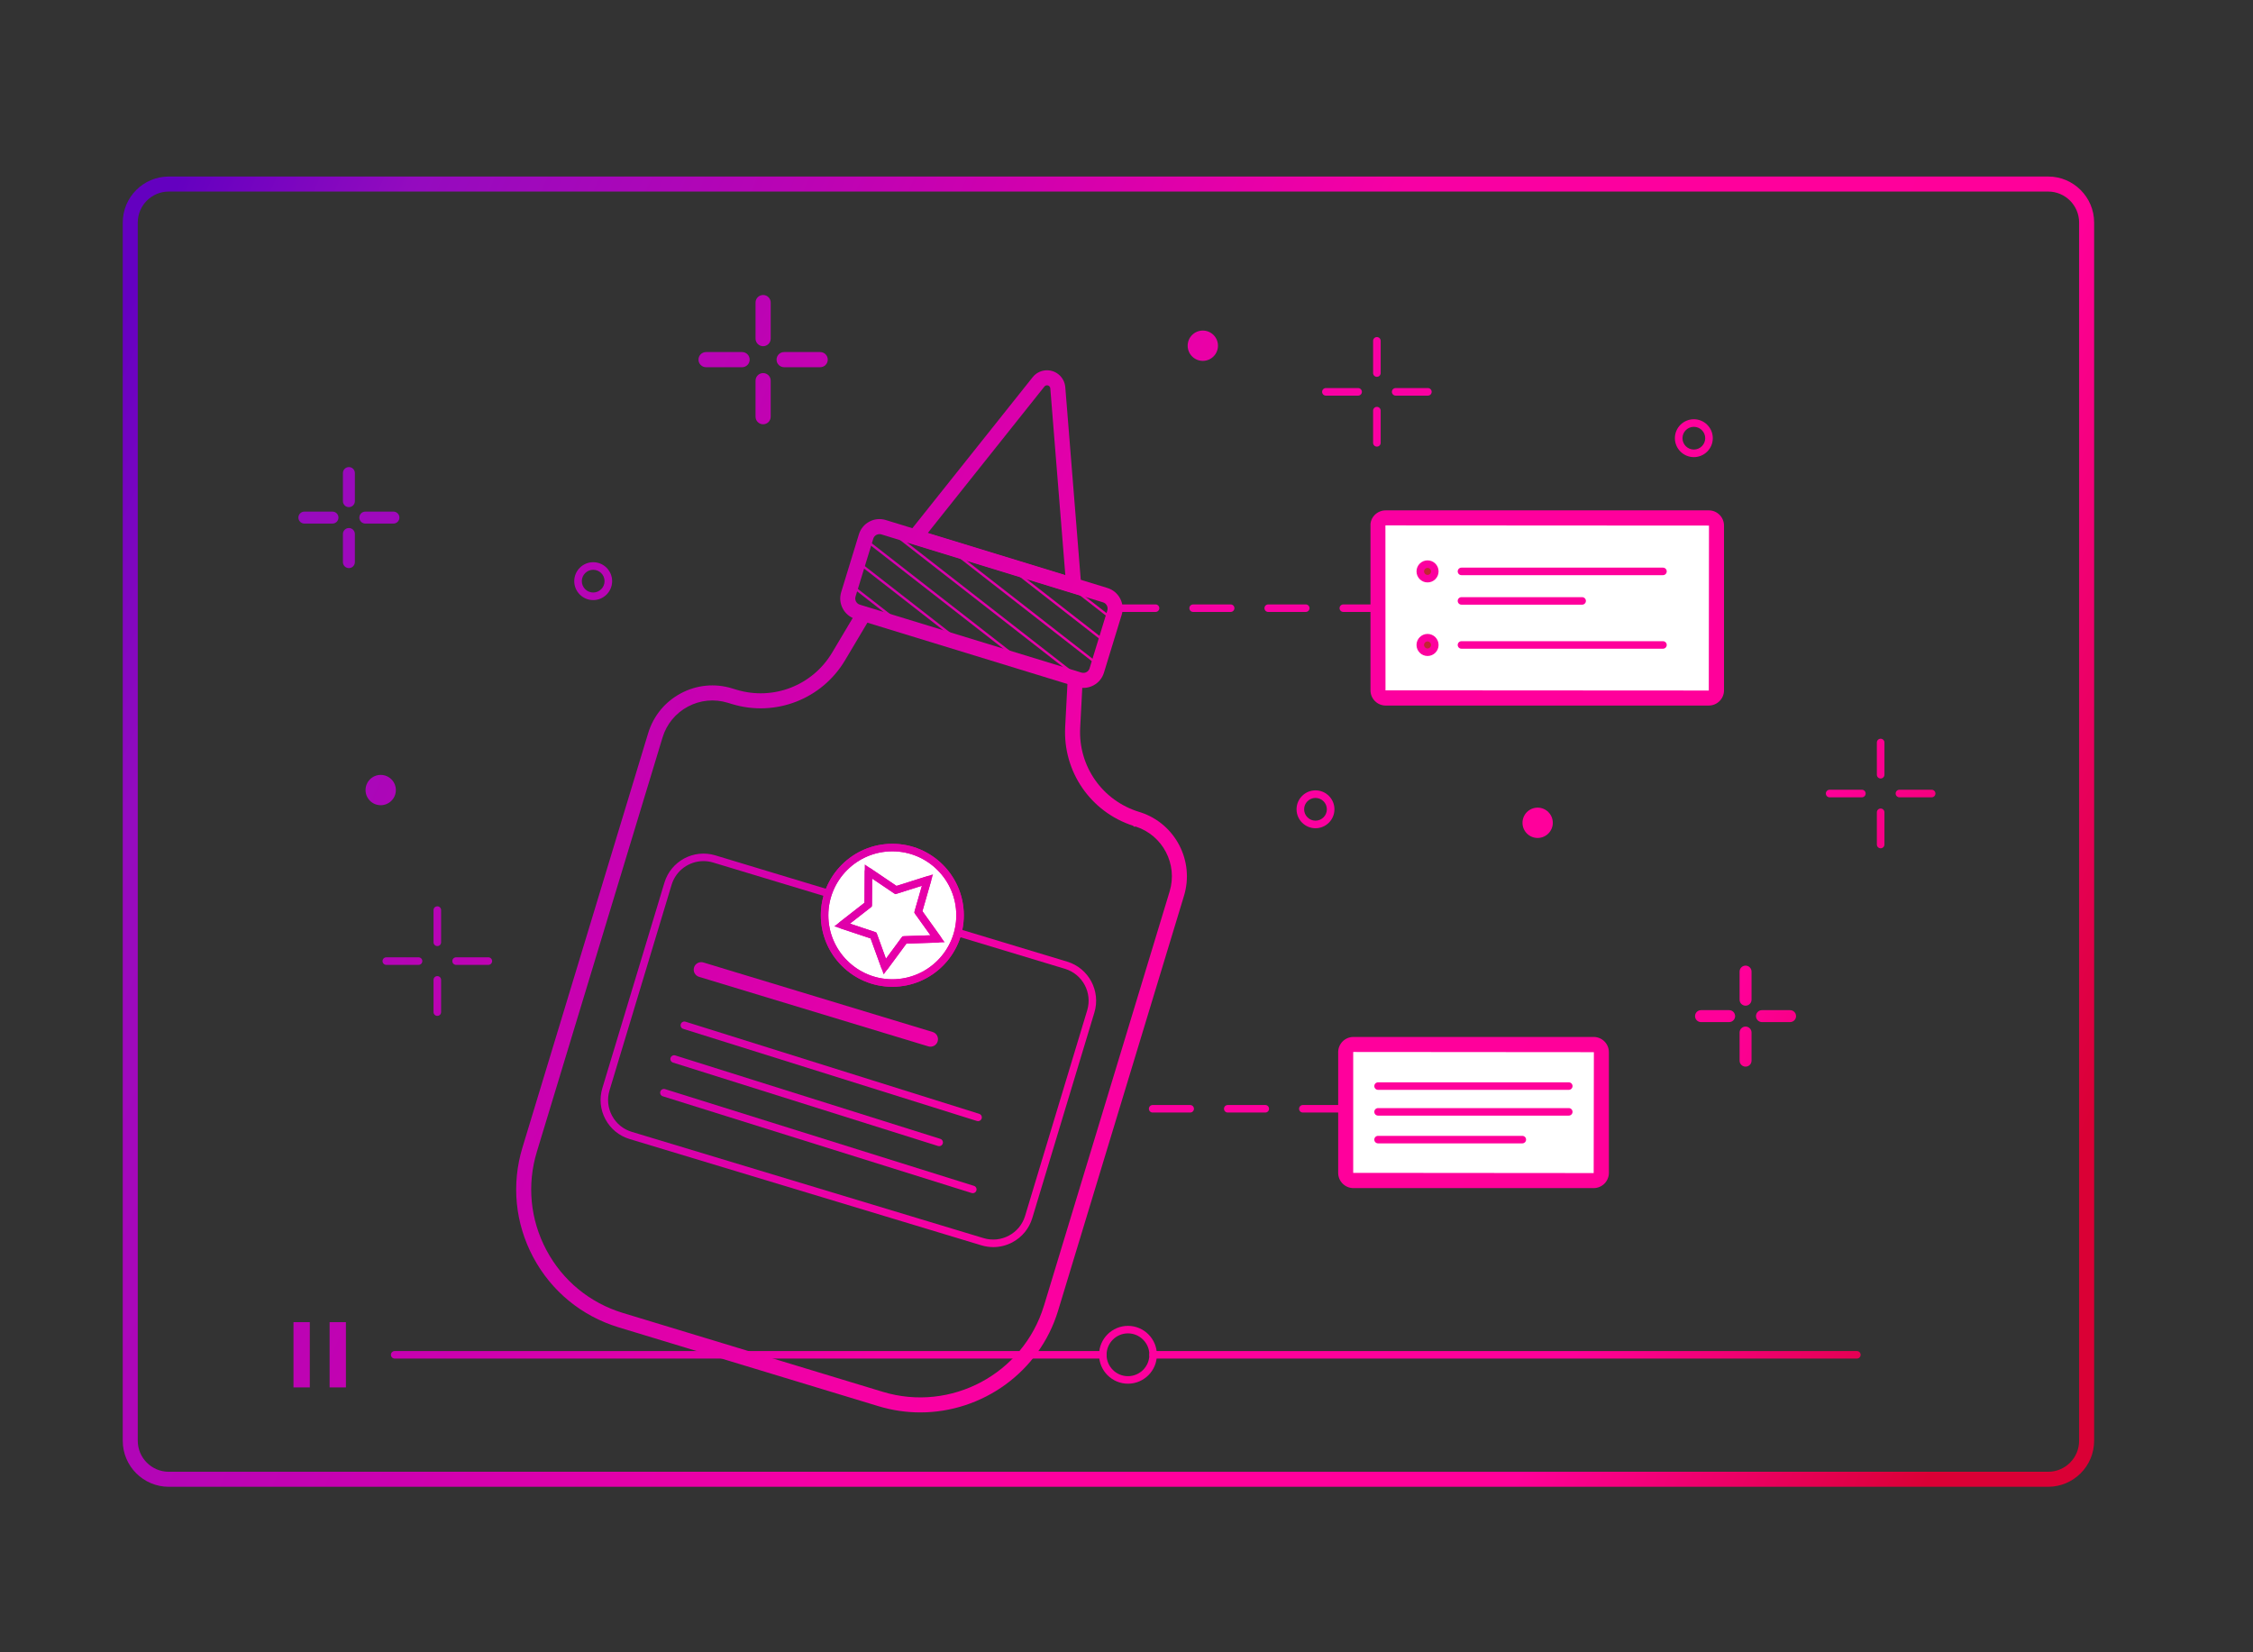 <?xml version="1.0" encoding="UTF-8"?>
<svg xmlns="http://www.w3.org/2000/svg" xmlns:xlink="http://www.w3.org/1999/xlink" id="Ebene_1" data-name="Ebene 1" viewBox="0 0 300 220">
  <rect x="0" y="0" width="300" height="220" fill="#333333" stroke="none"/>
  <defs>
    <style>
      .cls-1 {
        fill: url(#Unbenannter_Verlauf_2-48);
      }

      .cls-2 {
        fill: url(#Unbenannter_Verlauf_2-79);
      }

      .cls-3 {
        fill: url(#Unbenannter_Verlauf_2-71);
      }

      .cls-4 {
        fill: url(#Unbenannter_Verlauf_2-21);
      }

      .cls-5 {
        fill: url(#Unbenannter_Verlauf_2-89);
      }

      .cls-6 {
        fill: url(#Unbenannter_Verlauf_2-34);
      }

      .cls-7 {
        fill: url(#Unbenannter_Verlauf_2-18);
      }

      .cls-8 {
        fill: url(#Unbenannter_Verlauf_2-60);
      }

      .cls-9 {
        fill: url(#Unbenannter_Verlauf_2-44);
      }

      .cls-10 {
        fill: url(#Unbenannter_Verlauf_2-43);
      }

      .cls-11 {
        fill: url(#Unbenannter_Verlauf_2-65);
      }

      .cls-12 {
        fill: url(#Unbenannter_Verlauf_2-25);
      }

      .cls-13 {
        fill: url(#Unbenannter_Verlauf_2-74);
      }

      .cls-14 {
        fill: url(#Unbenannter_Verlauf_2-24);
      }

      .cls-15 {
        fill: #c02733;
      }

      .cls-16 {
        fill: url(#Unbenannter_Verlauf_2-57);
      }

      .cls-17 {
        fill: url(#Unbenannter_Verlauf_2-81);
      }

      .cls-18 {
        fill: url(#Unbenannter_Verlauf_2-72);
      }

      .cls-19 {
        fill: url(#Unbenannter_Verlauf_2-20);
      }

      .cls-20 {
        fill: url(#Unbenannter_Verlauf_2-88);
      }

      .cls-21 {
        fill: #fff;
      }

      .cls-22 {
        fill: url(#Unbenannter_Verlauf_2-54);
      }

      .cls-23 {
        fill: url(#Unbenannter_Verlauf_2-45);
      }

      .cls-24 {
        fill: url(#Unbenannter_Verlauf_2-26);
      }

      .cls-25 {
        fill: url(#Unbenannter_Verlauf_2-33);
      }

      .cls-26 {
        fill: url(#Unbenannter_Verlauf_2-28);
      }

      .cls-27 {
        fill: url(#Unbenannter_Verlauf_2-10);
      }

      .cls-28 {
        fill: url(#Unbenannter_Verlauf_2-76);
      }

      .cls-29 {
        fill: url(#Unbenannter_Verlauf_2-5);
      }

      .cls-30 {
        fill: url(#Unbenannter_Verlauf_2-39);
      }

      .cls-31 {
        fill: none;
      }

      .cls-32 {
        fill: url(#Unbenannter_Verlauf_2-3);
      }

      .cls-33 {
        fill: url(#Unbenannter_Verlauf_2-4);
      }

      .cls-34 {
        fill: url(#Unbenannter_Verlauf_2-87);
      }

      .cls-35 {
        fill: url(#Unbenannter_Verlauf_2-52);
      }

      .cls-36 {
        fill: url(#Unbenannter_Verlauf_2-77);
      }

      .cls-37 {
        fill: url(#Unbenannter_Verlauf_2-51);
      }

      .cls-38 {
        fill: url(#Unbenannter_Verlauf_2-82);
      }

      .cls-39 {
        fill: url(#Unbenannter_Verlauf_2-42);
      }

      .cls-40 {
        fill: url(#Unbenannter_Verlauf_2-9);
      }

      .cls-41 {
        fill: url(#Unbenannter_Verlauf_2-92);
      }

      .cls-42 {
        fill: url(#Unbenannter_Verlauf_2-12);
      }

      .cls-43 {
        fill: url(#Unbenannter_Verlauf_2-7);
      }

      .cls-44 {
        fill: url(#Unbenannter_Verlauf_2-69);
      }

      .cls-45 {
        fill: url(#Unbenannter_Verlauf_2-61);
      }

      .cls-46 {
        fill: url(#Unbenannter_Verlauf_2-41);
      }

      .cls-47 {
        fill: url(#Unbenannter_Verlauf_2-64);
      }

      .cls-48 {
        fill: url(#Unbenannter_Verlauf_2-6);
      }

      .cls-49 {
        fill: url(#Unbenannter_Verlauf_2-31);
      }

      .cls-50 {
        fill: url(#Unbenannter_Verlauf_2-58);
      }

      .cls-51 {
        fill: url(#Unbenannter_Verlauf_2-59);
      }

      .cls-52 {
        fill: url(#Unbenannter_Verlauf_2-67);
      }

      .cls-53 {
        fill: url(#Unbenannter_Verlauf_2-86);
      }

      .cls-54 {
        fill: url(#Unbenannter_Verlauf_2-47);
      }

      .cls-55 {
        fill: url(#Unbenannter_Verlauf_2-15);
      }

      .cls-56 {
        fill: url(#Unbenannter_Verlauf_2-66);
      }

      .cls-57 {
        fill: url(#Unbenannter_Verlauf_2-8);
      }

      .cls-58 {
        fill: url(#Unbenannter_Verlauf_2-36);
      }

      .cls-59 {
        fill: url(#Unbenannter_Verlauf_2-35);
      }

      .cls-60 {
        fill: url(#Unbenannter_Verlauf_2-13);
      }

      .cls-61 {
        fill: url(#Unbenannter_Verlauf_2-95);
      }

      .cls-62 {
        fill: url(#Unbenannter_Verlauf_2-37);
      }

      .cls-63 {
        fill: url(#Unbenannter_Verlauf_2-46);
      }

      .cls-64 {
        fill: url(#Unbenannter_Verlauf_2-63);
      }

      .cls-65 {
        fill: url(#Unbenannter_Verlauf_2-14);
      }

      .cls-66 {
        fill: url(#Unbenannter_Verlauf_2-16);
      }

      .cls-67 {
        fill: url(#Unbenannter_Verlauf_2-70);
      }

      .cls-68 {
        fill: url(#Unbenannter_Verlauf_2-84);
      }

      .cls-69 {
        fill: url(#Unbenannter_Verlauf_2-22);
      }

      .cls-70 {
        fill: url(#Unbenannter_Verlauf_2-83);
      }

      .cls-71 {
        fill: url(#Unbenannter_Verlauf_2-32);
      }

      .cls-72 {
        fill: url(#Unbenannter_Verlauf_2-93);
      }

      .cls-73 {
        fill: url(#Unbenannter_Verlauf_2-75);
      }

      .cls-74 {
        fill: url(#Unbenannter_Verlauf_2-68);
      }

      .cls-75 {
        fill: url(#Unbenannter_Verlauf_2-40);
      }

      .cls-76 {
        fill: url(#Unbenannter_Verlauf_2-2);
      }

      .cls-77 {
        fill: url(#Unbenannter_Verlauf_2-85);
      }

      .cls-78 {
        fill: url(#Unbenannter_Verlauf_2-23);
      }

      .cls-79 {
        fill: url(#Unbenannter_Verlauf_2-50);
      }

      .cls-80 {
        fill: url(#Unbenannter_Verlauf_2-91);
      }

      .cls-81 {
        fill: url(#Unbenannter_Verlauf_2-17);
      }

      .cls-82 {
        fill: url(#Unbenannter_Verlauf_2-53);
      }

      .cls-83 {
        fill: url(#Unbenannter_Verlauf_2-55);
      }

      .cls-84 {
        fill: url(#Unbenannter_Verlauf_2-80);
      }

      .cls-85 {
        fill: url(#Unbenannter_Verlauf_2-56);
      }

      .cls-86 {
        fill: url(#Unbenannter_Verlauf_2-11);
      }

      .cls-87 {
        fill: url(#Unbenannter_Verlauf_2-94);
      }

      .cls-88 {
        fill: url(#Unbenannter_Verlauf_2-73);
      }

      .cls-89 {
        fill: url(#Unbenannter_Verlauf_2-49);
      }

      .cls-90 {
        fill: url(#Unbenannter_Verlauf_2-19);
      }

      .cls-91 {
        fill: url(#Unbenannter_Verlauf_2-27);
      }

      .cls-92 {
        fill: url(#Unbenannter_Verlauf_2-78);
      }

      .cls-93 {
        fill: url(#Unbenannter_Verlauf_2-30);
      }

      .cls-94 {
        clip-path: url(#clippath);
      }

      .cls-95 {
        fill: url(#Unbenannter_Verlauf_2);
      }

      .cls-96 {
        fill: url(#Unbenannter_Verlauf_2-38);
      }

      .cls-97 {
        fill: url(#Unbenannter_Verlauf_2-90);
      }

      .cls-98 {
        fill: url(#Unbenannter_Verlauf_2-62);
      }

      .cls-99 {
        fill: url(#Unbenannter_Verlauf_2-29);
      }
    </style>
    <clipPath id="clippath">
      <path class="cls-31" d="M147.534,81.426l-2.36,7.7c-.11.35-.34.63-.67.81-.32.17-.69.2-1.04.09l-29.51-9.04c-.35-.11-.63-.34-.8-.66-.17-.33-.21-.7-.1-1.04l2.36-7.71c.11-.35.34-.63.66-.8.2-.11.42-.16.64-.16.14,0,.27.02.4.06l29.52,9.04c.34.11.63.35.8.67s.21.69.1,1.04Z"></path>
    </clipPath>
    <linearGradient id="Unbenannter_Verlauf_2" data-name="Unbenannter Verlauf 2" x1="43.785" y1="-20.241" x2="302.28" y2="96.236" gradientUnits="userSpaceOnUse">
      <stop offset="0" stop-color="#6400c0"></stop>
      <stop offset=".101" stop-color="#940bbf"></stop>
      <stop offset=".348" stop-color="#cd00af"></stop>
      <stop offset=".527" stop-color="#f700a4"></stop>
      <stop offset=".664" stop-color="#ff009c"></stop>
      <stop offset=".823" stop-color="#f09"></stop>
      <stop offset="1" stop-color="#da0035"></stop>
    </linearGradient>
    <linearGradient id="Unbenannter_Verlauf_2-2" data-name="Unbenannter Verlauf 2" x1="42.601" y1="-17.613" x2="301.096" y2="98.864" xlink:href="#Unbenannter_Verlauf_2"></linearGradient>
    <linearGradient id="Unbenannter_Verlauf_2-3" data-name="Unbenannter Verlauf 2" x1="41.417" y1="-14.985" x2="299.912" y2="101.492" xlink:href="#Unbenannter_Verlauf_2"></linearGradient>
    <linearGradient id="Unbenannter_Verlauf_2-4" data-name="Unbenannter Verlauf 2" x1="40.233" y1="-12.357" x2="298.728" y2="104.12" xlink:href="#Unbenannter_Verlauf_2"></linearGradient>
    <linearGradient id="Unbenannter_Verlauf_2-5" data-name="Unbenannter Verlauf 2" x1="39.049" y1="-9.73" x2="297.544" y2="106.748" xlink:href="#Unbenannter_Verlauf_2"></linearGradient>
    <linearGradient id="Unbenannter_Verlauf_2-6" data-name="Unbenannter Verlauf 2" x1="37.865" y1="-7.102" x2="296.36" y2="109.375" xlink:href="#Unbenannter_Verlauf_2"></linearGradient>
    <linearGradient id="Unbenannter_Verlauf_2-7" data-name="Unbenannter Verlauf 2" x1="36.681" y1="-4.474" x2="295.176" y2="112.003" xlink:href="#Unbenannter_Verlauf_2"></linearGradient>
    <linearGradient id="Unbenannter_Verlauf_2-8" data-name="Unbenannter Verlauf 2" x1="35.497" y1="-1.846" x2="293.992" y2="114.631" xlink:href="#Unbenannter_Verlauf_2"></linearGradient>
    <linearGradient id="Unbenannter_Verlauf_2-9" data-name="Unbenannter Verlauf 2" x1="34.312" y1=".781" x2="292.808" y2="117.259" xlink:href="#Unbenannter_Verlauf_2"></linearGradient>
    <linearGradient id="Unbenannter_Verlauf_2-10" data-name="Unbenannter Verlauf 2" x1="33.128" y1="3.409" x2="291.624" y2="119.886" xlink:href="#Unbenannter_Verlauf_2"></linearGradient>
    <linearGradient id="Unbenannter_Verlauf_2-11" data-name="Unbenannter Verlauf 2" x1="31.944" y1="6.037" x2="290.44" y2="122.514" xlink:href="#Unbenannter_Verlauf_2"></linearGradient>
    <linearGradient id="Unbenannter_Verlauf_2-12" data-name="Unbenannter Verlauf 2" x1="30.76" y1="8.665" x2="289.256" y2="125.142" xlink:href="#Unbenannter_Verlauf_2"></linearGradient>
    <linearGradient id="Unbenannter_Verlauf_2-13" data-name="Unbenannter Verlauf 2" x1="29.576" y1="11.293" x2="288.072" y2="127.77" xlink:href="#Unbenannter_Verlauf_2"></linearGradient>
    <linearGradient id="Unbenannter_Verlauf_2-14" data-name="Unbenannter Verlauf 2" x1="28.392" y1="13.92" x2="286.887" y2="130.398" xlink:href="#Unbenannter_Verlauf_2"></linearGradient>
    <linearGradient id="Unbenannter_Verlauf_2-15" data-name="Unbenannter Verlauf 2" x1="27.208" y1="16.548" x2="285.703" y2="133.025" xlink:href="#Unbenannter_Verlauf_2"></linearGradient>
    <linearGradient id="Unbenannter_Verlauf_2-16" data-name="Unbenannter Verlauf 2" x1="26.024" y1="19.176" x2="284.519" y2="135.653" xlink:href="#Unbenannter_Verlauf_2"></linearGradient>
    <linearGradient id="Unbenannter_Verlauf_2-17" data-name="Unbenannter Verlauf 2" x1="24.84" y1="21.804" x2="283.335" y2="138.281" xlink:href="#Unbenannter_Verlauf_2"></linearGradient>
    <linearGradient id="Unbenannter_Verlauf_2-18" data-name="Unbenannter Verlauf 2" x1="23.656" y1="24.432" x2="282.151" y2="140.909" xlink:href="#Unbenannter_Verlauf_2"></linearGradient>
    <linearGradient id="Unbenannter_Verlauf_2-19" data-name="Unbenannter Verlauf 2" x1="22.472" y1="27.059" x2="280.967" y2="143.537" xlink:href="#Unbenannter_Verlauf_2"></linearGradient>
    <linearGradient id="Unbenannter_Verlauf_2-20" data-name="Unbenannter Verlauf 2" x1="21.288" y1="29.687" x2="279.783" y2="146.164" xlink:href="#Unbenannter_Verlauf_2"></linearGradient>
    <linearGradient id="Unbenannter_Verlauf_2-21" data-name="Unbenannter Verlauf 2" x1="20.104" y1="32.315" x2="278.599" y2="148.792" xlink:href="#Unbenannter_Verlauf_2"></linearGradient>
    <linearGradient id="Unbenannter_Verlauf_2-22" data-name="Unbenannter Verlauf 2" x1="18.92" y1="34.943" x2="277.415" y2="151.42" xlink:href="#Unbenannter_Verlauf_2"></linearGradient>
    <linearGradient id="Unbenannter_Verlauf_2-23" data-name="Unbenannter Verlauf 2" x1="17.735" y1="37.571" x2="276.231" y2="154.048" xlink:href="#Unbenannter_Verlauf_2"></linearGradient>
    <linearGradient id="Unbenannter_Verlauf_2-24" data-name="Unbenannter Verlauf 2" x1="16.551" y1="40.198" x2="275.047" y2="156.675" xlink:href="#Unbenannter_Verlauf_2"></linearGradient>
    <linearGradient id="Unbenannter_Verlauf_2-25" data-name="Unbenannter Verlauf 2" x1="15.367" y1="42.826" x2="273.863" y2="159.303" xlink:href="#Unbenannter_Verlauf_2"></linearGradient>
    <linearGradient id="Unbenannter_Verlauf_2-26" data-name="Unbenannter Verlauf 2" x1="14.183" y1="45.454" x2="272.679" y2="161.931" xlink:href="#Unbenannter_Verlauf_2"></linearGradient>
    <linearGradient id="Unbenannter_Verlauf_2-27" data-name="Unbenannter Verlauf 2" x1="12.999" y1="48.082" x2="271.495" y2="164.559" xlink:href="#Unbenannter_Verlauf_2"></linearGradient>
    <linearGradient id="Unbenannter_Verlauf_2-28" data-name="Unbenannter Verlauf 2" x1="11.815" y1="50.709" x2="270.311" y2="167.187" xlink:href="#Unbenannter_Verlauf_2"></linearGradient>
    <linearGradient id="Unbenannter_Verlauf_2-29" data-name="Unbenannter Verlauf 2" x1="10.631" y1="53.337" x2="269.126" y2="169.814" xlink:href="#Unbenannter_Verlauf_2"></linearGradient>
    <linearGradient id="Unbenannter_Verlauf_2-30" data-name="Unbenannter Verlauf 2" x1="9.447" y1="55.965" x2="267.942" y2="172.442" xlink:href="#Unbenannter_Verlauf_2"></linearGradient>
    <linearGradient id="Unbenannter_Verlauf_2-31" data-name="Unbenannter Verlauf 2" x1="8.263" y1="58.593" x2="266.758" y2="175.07" xlink:href="#Unbenannter_Verlauf_2"></linearGradient>
    <linearGradient id="Unbenannter_Verlauf_2-32" data-name="Unbenannter Verlauf 2" x1="7.079" y1="61.221" x2="265.574" y2="177.698" xlink:href="#Unbenannter_Verlauf_2"></linearGradient>
    <linearGradient id="Unbenannter_Verlauf_2-33" data-name="Unbenannter Verlauf 2" x1="5.895" y1="63.848" x2="264.39" y2="180.326" xlink:href="#Unbenannter_Verlauf_2"></linearGradient>
    <linearGradient id="Unbenannter_Verlauf_2-34" data-name="Unbenannter Verlauf 2" x1="-31.97" y1="147.882" x2="226.525" y2="264.359" xlink:href="#Unbenannter_Verlauf_2"></linearGradient>
    <linearGradient id="Unbenannter_Verlauf_2-35" data-name="Unbenannter Verlauf 2" x1="-31.159" y1="146.081" x2="227.337" y2="262.558" xlink:href="#Unbenannter_Verlauf_2"></linearGradient>
    <linearGradient id="Unbenannter_Verlauf_2-36" data-name="Unbenannter Verlauf 2" x1="12.249" y1="49.746" x2="270.744" y2="166.224" xlink:href="#Unbenannter_Verlauf_2"></linearGradient>
    <linearGradient id="Unbenannter_Verlauf_2-37" data-name="Unbenannter Verlauf 2" x1="-13.4" y1="106.67" x2="245.095" y2="223.147" xlink:href="#Unbenannter_Verlauf_2"></linearGradient>
    <linearGradient id="Unbenannter_Verlauf_2-38" data-name="Unbenannter Verlauf 2" x1="-4.929" y1="87.87" x2="253.566" y2="204.347" xlink:href="#Unbenannter_Verlauf_2"></linearGradient>
    <linearGradient id="Unbenannter_Verlauf_2-39" data-name="Unbenannter Verlauf 2" x1="-21.924" y1="125.587" x2="236.571" y2="242.064" xlink:href="#Unbenannter_Verlauf_2"></linearGradient>
    <linearGradient id="Unbenannter_Verlauf_2-40" data-name="Unbenannter Verlauf 2" x1="26.514" y1="18.089" x2="285.009" y2="134.566" xlink:href="#Unbenannter_Verlauf_2"></linearGradient>
    <linearGradient id="Unbenannter_Verlauf_2-41" data-name="Unbenannter Verlauf 2" x1="33.266" y1="3.104" x2="291.761" y2="119.581" xlink:href="#Unbenannter_Verlauf_2"></linearGradient>
    <linearGradient id="Unbenannter_Verlauf_2-42" data-name="Unbenannter Verlauf 2" x1="35.426" y1="-1.689" x2="293.921" y2="114.788" xlink:href="#Unbenannter_Verlauf_2"></linearGradient>
    <linearGradient id="Unbenannter_Verlauf_2-43" data-name="Unbenannter Verlauf 2" x1="33.046" y1="3.593" x2="291.541" y2="120.07" xlink:href="#Unbenannter_Verlauf_2"></linearGradient>
    <linearGradient id="Unbenannter_Verlauf_2-44" data-name="Unbenannter Verlauf 2" x1="31.757" y1="6.452" x2="290.253" y2="122.93" xlink:href="#Unbenannter_Verlauf_2"></linearGradient>
    <linearGradient id="Unbenannter_Verlauf_2-45" data-name="Unbenannter Verlauf 2" x1="32.399" y1="5.027" x2="290.895" y2="121.505" xlink:href="#Unbenannter_Verlauf_2"></linearGradient>
    <linearGradient id="Unbenannter_Verlauf_2-46" data-name="Unbenannter Verlauf 2" x1="28.731" y1="13.169" x2="287.226" y2="129.646" xlink:href="#Unbenannter_Verlauf_2"></linearGradient>
    <linearGradient id="Unbenannter_Verlauf_2-47" data-name="Unbenannter Verlauf 2" x1="18.887" y1="35.015" x2="277.382" y2="151.492" xlink:href="#Unbenannter_Verlauf_2"></linearGradient>
    <linearGradient id="Unbenannter_Verlauf_2-48" data-name="Unbenannter Verlauf 2" x1="15.848" y1="41.76" x2="274.343" y2="158.237" xlink:href="#Unbenannter_Verlauf_2"></linearGradient>
    <linearGradient id="Unbenannter_Verlauf_2-49" data-name="Unbenannter Verlauf 2" x1="18.052" y1="36.868" x2="276.548" y2="153.345" xlink:href="#Unbenannter_Verlauf_2"></linearGradient>
    <linearGradient id="Unbenannter_Verlauf_2-50" data-name="Unbenannter Verlauf 2" x1="16.683" y1="39.907" x2="275.178" y2="156.384" xlink:href="#Unbenannter_Verlauf_2"></linearGradient>
    <linearGradient id="Unbenannter_Verlauf_2-51" data-name="Unbenannter Verlauf 2" x1="12.362" y1="49.495" x2="270.858" y2="165.972" xlink:href="#Unbenannter_Verlauf_2"></linearGradient>
    <linearGradient id="Unbenannter_Verlauf_2-52" data-name="Unbenannter Verlauf 2" x1="9.323" y1="56.24" x2="267.818" y2="172.717" xlink:href="#Unbenannter_Verlauf_2"></linearGradient>
    <linearGradient id="Unbenannter_Verlauf_2-53" data-name="Unbenannter Verlauf 2" x1="11.528" y1="51.347" x2="270.023" y2="167.825" xlink:href="#Unbenannter_Verlauf_2"></linearGradient>
    <linearGradient id="Unbenannter_Verlauf_2-54" data-name="Unbenannter Verlauf 2" x1="10.158" y1="54.387" x2="268.653" y2="170.864" xlink:href="#Unbenannter_Verlauf_2"></linearGradient>
    <linearGradient id="Unbenannter_Verlauf_2-55" data-name="Unbenannter Verlauf 2" x1="41.956" y1="-16.181" x2="300.451" y2="100.296" xlink:href="#Unbenannter_Verlauf_2"></linearGradient>
    <linearGradient id="Unbenannter_Verlauf_2-56" data-name="Unbenannter Verlauf 2" x1="38.475" y1="-8.457" x2="296.97" y2="108.021" xlink:href="#Unbenannter_Verlauf_2"></linearGradient>
    <linearGradient id="Unbenannter_Verlauf_2-57" data-name="Unbenannter Verlauf 2" x1="40.999" y1="-14.058" x2="299.495" y2="102.419" xlink:href="#Unbenannter_Verlauf_2"></linearGradient>
    <linearGradient id="Unbenannter_Verlauf_2-58" data-name="Unbenannter Verlauf 2" x1="39.431" y1="-10.578" x2="297.926" y2="105.899" xlink:href="#Unbenannter_Verlauf_2"></linearGradient>
    <linearGradient id="Unbenannter_Verlauf_2-59" data-name="Unbenannter Verlauf 2" x1="33.245" y1="3.151" x2="291.74" y2="119.628" xlink:href="#Unbenannter_Verlauf_2"></linearGradient>
    <linearGradient id="Unbenannter_Verlauf_2-60" data-name="Unbenannter Verlauf 2" x1="29.764" y1="10.875" x2="288.26" y2="127.352" xlink:href="#Unbenannter_Verlauf_2"></linearGradient>
    <linearGradient id="Unbenannter_Verlauf_2-61" data-name="Unbenannter Verlauf 2" x1="32.289" y1="5.273" x2="290.784" y2="121.75" xlink:href="#Unbenannter_Verlauf_2"></linearGradient>
    <linearGradient id="Unbenannter_Verlauf_2-62" data-name="Unbenannter Verlauf 2" x1="30.72" y1="8.754" x2="289.216" y2="125.231" xlink:href="#Unbenannter_Verlauf_2"></linearGradient>
    <linearGradient id="Unbenannter_Verlauf_2-63" data-name="Unbenannter Verlauf 2" x1="-7.548" y1="93.681" x2="250.948" y2="210.158" xlink:href="#Unbenannter_Verlauf_2"></linearGradient>
    <linearGradient id="Unbenannter_Verlauf_2-64" data-name="Unbenannter Verlauf 2" x1="-11.028" y1="101.405" x2="247.467" y2="217.882" xlink:href="#Unbenannter_Verlauf_2"></linearGradient>
    <linearGradient id="Unbenannter_Verlauf_2-65" data-name="Unbenannter Verlauf 2" x1="-8.504" y1="95.803" x2="249.991" y2="212.28" xlink:href="#Unbenannter_Verlauf_2"></linearGradient>
    <linearGradient id="Unbenannter_Verlauf_2-66" data-name="Unbenannter Verlauf 2" x1="-10.072" y1="99.284" x2="248.423" y2="215.761" xlink:href="#Unbenannter_Verlauf_2"></linearGradient>
    <linearGradient id="Unbenannter_Verlauf_2-67" data-name="Unbenannter Verlauf 2" x1="29.975" y1="10.407" x2="288.471" y2="126.884" xlink:href="#Unbenannter_Verlauf_2"></linearGradient>
    <linearGradient id="Unbenannter_Verlauf_2-68" data-name="Unbenannter Verlauf 2" x1="26.081" y1="19.049" x2="284.576" y2="135.526" xlink:href="#Unbenannter_Verlauf_2"></linearGradient>
    <linearGradient id="Unbenannter_Verlauf_2-69" data-name="Unbenannter Verlauf 2" x1="28.906" y1="12.78" x2="287.401" y2="129.257" xlink:href="#Unbenannter_Verlauf_2"></linearGradient>
    <linearGradient id="Unbenannter_Verlauf_2-70" data-name="Unbenannter Verlauf 2" x1="27.151" y1="16.675" x2="285.646" y2="133.152" xlink:href="#Unbenannter_Verlauf_2"></linearGradient>
    <linearGradient id="Unbenannter_Verlauf_2-71" data-name="Unbenannter Verlauf 2" x1="22.336" y1="27.361" x2="280.831" y2="143.838" xlink:href="#Unbenannter_Verlauf_2"></linearGradient>
    <linearGradient id="Unbenannter_Verlauf_2-72" data-name="Unbenannter Verlauf 2" x1="38.604" y1="-8.742" x2="297.099" y2="107.735" xlink:href="#Unbenannter_Verlauf_2"></linearGradient>
    <linearGradient id="Unbenannter_Verlauf_2-73" data-name="Unbenannter Verlauf 2" x1="-2.031" y1="81.437" x2="256.465" y2="197.914" xlink:href="#Unbenannter_Verlauf_2"></linearGradient>
    <linearGradient id="Unbenannter_Verlauf_2-74" data-name="Unbenannter Verlauf 2" x1="18.017" y1="36.945" x2="276.513" y2="153.422" xlink:href="#Unbenannter_Verlauf_2"></linearGradient>
    <linearGradient id="Unbenannter_Verlauf_2-75" data-name="Unbenannter Verlauf 2" x1="13.163" y1="47.719" x2="271.658" y2="164.196" xlink:href="#Unbenannter_Verlauf_2"></linearGradient>
    <linearGradient id="Unbenannter_Verlauf_2-76" data-name="Unbenannter Verlauf 2" x1="45.027" y1="-22.998" x2="303.523" y2="93.479" xlink:href="#Unbenannter_Verlauf_2"></linearGradient>
    <linearGradient id="Unbenannter_Verlauf_2-77" data-name="Unbenannter Verlauf 2" x1="1.532" y1="73.531" x2="260.027" y2="190.008" xlink:href="#Unbenannter_Verlauf_2"></linearGradient>
    <linearGradient id="Unbenannter_Verlauf_2-78" data-name="Unbenannter Verlauf 2" x1="6.447" y1="62.623" x2="264.942" y2="179.1" xlink:href="#Unbenannter_Verlauf_2"></linearGradient>
    <linearGradient id="Unbenannter_Verlauf_2-79" data-name="Unbenannter Verlauf 2" x1="7.762" y1="59.704" x2="266.258" y2="176.181" xlink:href="#Unbenannter_Verlauf_2"></linearGradient>
    <linearGradient id="Unbenannter_Verlauf_2-80" data-name="Unbenannter Verlauf 2" x1="6.477" y1="62.555" x2="264.973" y2="179.032" xlink:href="#Unbenannter_Verlauf_2"></linearGradient>
    <linearGradient id="Unbenannter_Verlauf_2-81" data-name="Unbenannter Verlauf 2" x1="4.571" y1="66.786" x2="263.067" y2="183.263" xlink:href="#Unbenannter_Verlauf_2"></linearGradient>
    <linearGradient id="Unbenannter_Verlauf_2-82" data-name="Unbenannter Verlauf 2" x1="-2.014" y1="81.4" x2="256.481" y2="197.877" xlink:href="#Unbenannter_Verlauf_2"></linearGradient>
    <linearGradient id="Unbenannter_Verlauf_2-83" data-name="Unbenannter Verlauf 2" x1="20.773" y1="30.829" x2="279.269" y2="147.306" xlink:href="#Unbenannter_Verlauf_2"></linearGradient>
    <linearGradient id="Unbenannter_Verlauf_2-84" data-name="Unbenannter Verlauf 2" x1="28.036" y1="14.711" x2="286.531" y2="131.188" xlink:href="#Unbenannter_Verlauf_2"></linearGradient>
    <linearGradient id="Unbenannter_Verlauf_2-85" data-name="Unbenannter Verlauf 2" x1="-4.501" y1="86.92" x2="253.994" y2="203.397" xlink:href="#Unbenannter_Verlauf_2"></linearGradient>
    <linearGradient id="Unbenannter_Verlauf_2-86" data-name="Unbenannter Verlauf 2" x1="-2.942" y1="83.459" x2="255.554" y2="199.936" xlink:href="#Unbenannter_Verlauf_2"></linearGradient>
    <linearGradient id="Unbenannter_Verlauf_2-87" data-name="Unbenannter Verlauf 2" x1="-5.934" y1="90.1" x2="252.561" y2="206.577" xlink:href="#Unbenannter_Verlauf_2"></linearGradient>
    <linearGradient id="Unbenannter_Verlauf_2-88" data-name="Unbenannter Verlauf 2" x1="-7.951" y1="94.576" x2="250.545" y2="211.053" xlink:href="#Unbenannter_Verlauf_2"></linearGradient>
    <linearGradient id="Unbenannter_Verlauf_2-89" data-name="Unbenannter Verlauf 2" x1="-9.7" y1="98.458" x2="248.795" y2="214.935" xlink:href="#Unbenannter_Verlauf_2"></linearGradient>
    <linearGradient id="Unbenannter_Verlauf_2-90" data-name="Unbenannter Verlauf 2" x1="2.4" y1="71.604" x2="260.895" y2="188.081" xlink:href="#Unbenannter_Verlauf_2"></linearGradient>
    <linearGradient id="Unbenannter_Verlauf_2-91" data-name="Unbenannter Verlauf 2" x1="20.773" y1="30.829" x2="279.269" y2="147.306" xlink:href="#Unbenannter_Verlauf_2"></linearGradient>
    <linearGradient id="Unbenannter_Verlauf_2-92" data-name="Unbenannter Verlauf 2" x1="3.221" y1="69.781" x2="261.717" y2="186.258" xlink:href="#Unbenannter_Verlauf_2"></linearGradient>
    <linearGradient id="Unbenannter_Verlauf_2-93" data-name="Unbenannter Verlauf 2" x1="3.132" y1="69.98" x2="261.627" y2="186.457" xlink:href="#Unbenannter_Verlauf_2"></linearGradient>
    <linearGradient id="Unbenannter_Verlauf_2-94" data-name="Unbenannter Verlauf 2" x1="2.4" y1="71.604" x2="260.895" y2="188.081" xlink:href="#Unbenannter_Verlauf_2"></linearGradient>
    <linearGradient id="Unbenannter_Verlauf_2-95" data-name="Unbenannter Verlauf 2" x1="3.221" y1="69.781" x2="261.717" y2="186.258" xlink:href="#Unbenannter_Verlauf_2"></linearGradient>
  </defs>
  <g class="cls-94">
    <g>
      <polygon class="cls-95" points="101.069 -14.179 101.264 -14.429 222.665 80.112 222.469 80.362 101.069 -14.179"></polygon>
      <polygon class="cls-76" points="99.241 -11.841 99.436 -12.091 220.837 82.449 220.641 82.699 99.241 -11.841"></polygon>
      <polygon class="cls-32" points="97.412 -9.504 97.608 -9.754 219.008 84.787 218.813 85.036 97.412 -9.504"></polygon>
      <polygon class="cls-33" points="95.584 -7.166 95.78 -7.416 217.18 87.124 216.985 87.374 95.584 -7.166"></polygon>
      <polygon class="cls-29" points="93.756 -4.829 93.951 -5.079 215.352 89.462 215.156 89.712 93.756 -4.829"></polygon>
      <polygon class="cls-48" points="91.928 -2.491 92.123 -2.741 213.524 91.799 213.328 92.049 91.928 -2.491"></polygon>
      <polygon class="cls-43" points="90.099 -.154 90.295 -.403 211.695 94.137 211.5 94.387 90.099 -.154"></polygon>
      <polygon class="cls-57" points="88.271 2.184 88.467 1.934 209.867 96.474 209.672 96.724 88.271 2.184"></polygon>
      <polygon class="cls-40" points="86.443 4.521 86.639 4.272 208.039 98.812 207.844 99.062 86.443 4.521"></polygon>
      <polygon class="cls-27" points="84.615 6.859 84.81 6.609 206.211 101.149 206.015 101.399 84.615 6.859"></polygon>
      <polygon class="cls-86" points="82.786 9.197 82.982 8.947 204.383 103.487 204.187 103.737 82.786 9.197"></polygon>
      <polygon class="cls-42" points="80.958 11.534 81.154 11.284 202.554 105.825 202.359 106.074 80.958 11.534"></polygon>
      <polygon class="cls-60" points="79.13 13.872 79.326 13.622 200.726 108.162 200.531 108.412 79.13 13.872"></polygon>
      <polygon class="cls-65" points="77.302 16.209 77.497 15.959 198.898 110.5 198.702 110.749 77.302 16.209"></polygon>
      <polygon class="cls-55" points="75.474 18.547 75.669 18.297 197.07 112.837 196.874 113.087 75.474 18.547"></polygon>
      <polygon class="cls-66" points="73.646 20.884 73.841 20.634 195.241 115.175 195.046 115.424 73.646 20.884"></polygon>
      <polygon class="cls-81" points="71.817 23.222 72.013 22.972 193.413 117.512 193.218 117.762 71.817 23.222"></polygon>
      <polygon class="cls-7" points="69.989 25.559 70.184 25.309 191.585 119.85 191.39 120.1 69.989 25.559"></polygon>
      <polygon class="cls-90" points="68.161 27.897 68.356 27.647 189.757 122.187 189.561 122.437 68.161 27.897"></polygon>
      <polygon class="cls-19" points="66.333 30.234 66.528 29.985 187.928 124.525 187.733 124.775 66.333 30.234"></polygon>
      <polygon class="cls-4" points="64.504 32.572 64.7 32.322 186.1 126.862 185.905 127.112 64.504 32.572"></polygon>
      <polygon class="cls-69" points="62.676 34.909 62.872 34.66 184.272 129.2 184.077 129.45 62.676 34.909"></polygon>
      <polygon class="cls-78" points="60.848 37.247 61.043 36.997 182.444 131.537 182.248 131.787 60.848 37.247"></polygon>
      <polygon class="cls-14" points="59.02 39.585 59.215 39.335 180.616 133.875 180.42 134.125 59.02 39.585"></polygon>
      <polygon class="cls-12" points="57.191 41.922 57.387 41.672 178.787 136.213 178.592 136.462 57.191 41.922"></polygon>
      <polygon class="cls-24" points="55.363 44.26 55.559 44.01 176.959 138.55 176.764 138.8 55.363 44.26"></polygon>
      <polygon class="cls-91" points="53.535 46.597 53.73 46.347 175.131 140.888 174.936 141.137 53.535 46.597"></polygon>
      <polygon class="cls-26" points="51.707 48.935 51.902 48.685 173.303 143.225 173.107 143.475 51.707 48.935"></polygon>
      <polygon class="cls-99" points="49.879 51.272 50.074 51.022 171.474 145.563 171.279 145.812 49.879 51.272"></polygon>
      <polygon class="cls-93" points="48.051 53.61 48.246 53.36 169.646 147.9 169.451 148.15 48.051 53.61"></polygon>
      <polygon class="cls-49" points="46.222 55.947 46.417 55.697 167.818 150.238 167.623 150.488 46.222 55.947"></polygon>
      <polygon class="cls-71" points="44.394 58.285 44.589 58.035 165.99 152.575 165.794 152.825 44.394 58.285"></polygon>
      <polygon class="cls-25" points="42.566 60.622 42.761 60.373 164.162 154.913 163.966 155.163 42.566 60.622"></polygon>
    </g>
  </g>
  <rect class="cls-6" x="39.079" y="176.042" width="2.172" height="8.688"></rect>
  <rect class="cls-59" x="43.888" y="176.042" width="2.172" height="8.688"></rect>
  <path class="cls-58" d="M272.723,197.961H22.468c-3.376,0-6.123-2.747-6.123-6.123V29.629c0-3.377,2.747-6.124,6.123-6.124h250.255c3.376,0,6.123,2.747,6.123,6.124v162.209c0,3.376-2.747,6.123-6.123,6.123ZM22.468,25.505c-2.273,0-4.123,1.85-4.123,4.124v162.209c0,2.273,1.85,4.123,4.123,4.123h250.255c2.273,0,4.123-1.85,4.123-4.123V29.629c0-2.274-1.85-4.124-4.123-4.124H22.468Z"></path>
  <path class="cls-62" d="M150.196,184.235c-2.123,0-3.85-1.727-3.85-3.849,0-2.123,1.727-3.85,3.85-3.85,2.122,0,3.849,1.727,3.849,3.85,0,2.122-1.727,3.849-3.849,3.849ZM150.196,177.536c-1.571,0-2.85,1.278-2.85,2.85,0,1.57,1.278,2.849,2.85,2.849,1.57,0,2.849-1.278,2.849-2.849,0-1.571-1.278-2.85-2.849-2.85Z"></path>
  <path class="cls-96" d="M247.255,180.89h-93.71c-.276,0-.5-.224-.5-.5s.224-.5.5-.5h93.71c.276,0,.5.224.5.5s-.224.5-.5.5Z"></path>
  <path class="cls-30" d="M146.844,180.89H52.554c-.276,0-.5-.224-.5-.5s.224-.5.5-.5h94.29c.276,0,.5.224.5.5s-.224.5-.5.5Z"></path>
  <g>
    <path class="cls-75" d="M183.294,81.478h-4.423c-.276,0-.5-.224-.5-.5s.224-.5.5-.5h4.423c.276,0,.5.224.5.5s-.224.5-.5.5ZM173.871,81.478h-5c-.276,0-.5-.224-.5-.5s.224-.5.5-.5h5c.276,0,.5.224.5.5s-.224.5-.5.5ZM163.871,81.478h-5c-.276,0-.5-.224-.5-.5s.224-.5.5-.5h5c.276,0,.5.224.5.5s-.224.5-.5.5ZM153.871,81.478h-5c-.276,0-.5-.224-.5-.5s.224-.5.5-.5h5c.276,0,.5.224.5.5s-.224.5-.5.5Z"></path>
    <g>
      <path class="cls-21" d="M184.514,68.954h43.022c.557,0,1.026.469,1.026,1.026v21.936c0,.557-.469,1.026-1.026,1.026h-43.022c-.557,0-1.026-.469-1.026-1.026v-21.936c-.029-.557.44-1.026,1.026-1.026Z"></path>
      <path class="cls-46" d="M227.535,93.943h-43.021c-1.117,0-2.026-.909-2.026-2.026v-21.936c-.026-.484.164-.997.538-1.392.383-.403.926-.635,1.488-.635h43.021c1.117,0,2.026.909,2.026,2.026v21.936c0,1.117-.909,2.026-2.026,2.026ZM184.513,69.954c-.026,0-.037.012-.037.012l.011,21.95,43.048.026.026-21.962-43.048-.026Z"></path>
    </g>
    <path class="cls-39" d="M221.435,76.58h-26.833c-.276,0-.5-.224-.5-.5s.224-.5.5-.5h26.833c.276,0,.5.224.5.5s-.224.5-.5.5Z"></path>
    <path class="cls-10" d="M210.672,80.51h-16.07c-.276,0-.5-.224-.5-.5s.224-.5.5-.5h16.07c.276,0,.5.224.5.5s-.224.5-.5.5Z"></path>
    <path class="cls-9" d="M221.435,86.375h-26.833c-.276,0-.5-.224-.5-.5s.224-.5.5-.5h26.833c.276,0,.5.224.5.5s-.224.5-.5.5Z"></path>
    <g>
      <circle class="cls-15" cx="190.086" cy="76.08" r=".968"></circle>
      <path class="cls-23" d="M190.086,77.548c-.81,0-1.468-.658-1.468-1.468s.658-1.468,1.468-1.468,1.468.658,1.468,1.468-.658,1.468-1.468,1.468ZM190.086,75.613c-.258,0-.468.21-.468.468s.21.468.468.468.468-.21.468-.468-.21-.468-.468-.468Z"></path>
    </g>
    <g>
      <circle class="cls-15" cx="190.086" cy="85.875" r=".968"></circle>
      <path class="cls-63" d="M190.086,87.343c-.81,0-1.468-.658-1.468-1.468s.658-1.468,1.468-1.468,1.468.658,1.468,1.468-.658,1.468-1.468,1.468ZM190.086,85.408c-.258,0-.468.21-.468.468s.21.468.468.468.468-.21.468-.468-.21-.468-.468-.468Z"></path>
    </g>
  </g>
  <g>
    <path class="cls-54" d="M231.637,129.365v3.745c0,.439.356.795.795.795.439,0,.795-.355.795-.795v-3.745c0-.439-.356-.795-.795-.795-.439,0-.795.356-.795.795Z"></path>
    <path class="cls-1" d="M232.432,136.685c-.439,0-.795.355-.795.795v3.745c0,.439.356.795.795.795.439,0,.795-.356.795-.795v-3.745c0-.439-.356-.795-.795-.795Z"></path>
    <path class="cls-89" d="M234.616,136.089h3.746c.439,0,.795-.355.795-.794,0-.439-.356-.795-.795-.795h-3.746c-.439,0-.795.356-.795.795,0,.439.356.794.795.794Z"></path>
    <path class="cls-79" d="M226.501,136.089h3.746c.439,0,.795-.355.795-.794,0-.439-.356-.795-.795-.795h-3.746c-.439,0-.795.356-.795.795,0,.439.356.794.795.794Z"></path>
  </g>
  <g>
    <path class="cls-37" d="M45.663,62.985v3.745c0,.439.356.795.795.795.439,0,.795-.355.795-.795v-3.745c0-.439-.356-.795-.795-.795-.439,0-.795.356-.795.795Z"></path>
    <path class="cls-35" d="M46.458,70.306c-.439,0-.795.355-.795.795v3.745c0,.439.356.795.795.795.439,0,.795-.356.795-.795v-3.745c0-.439-.356-.795-.795-.795Z"></path>
    <path class="cls-82" d="M48.643,69.71h3.746c.439,0,.795-.355.795-.794,0-.439-.356-.795-.795-.795h-3.746c-.439,0-.795.356-.795.795,0,.439.356.794.795.794Z"></path>
    <path class="cls-22" d="M40.528,69.71h3.746c.439,0,.795-.355.795-.794,0-.439-.356-.795-.795-.795h-3.746c-.439,0-.795.356-.795.795,0,.439.356.794.795.794Z"></path>
  </g>
  <g>
    <path class="cls-83" d="M183.34,50.175c.279,0,.505-.225.505-.504v-4.288c0-.279-.225-.505-.505-.505-.279,0-.504.226-.504.505v4.288c0,.279.225.504.504.504Z"></path>
    <path class="cls-85" d="M183.34,59.468c.279,0,.505-.225.505-.504v-4.289c0-.279-.225-.504-.505-.504-.279,0-.504.225-.504.504v4.289c0,.279.225.504.504.504Z"></path>
    <path class="cls-16" d="M185.842,52.678h4.289c.279,0,.505-.226.505-.505s-.226-.504-.505-.504h-4.289c-.279,0-.505.225-.505.504s.226.505.505.505Z"></path>
    <path class="cls-50" d="M176.549,52.678h4.29c.279,0,.505-.226.505-.505s-.226-.504-.505-.504h-4.29c-.278,0-.504.225-.504.504s.226.505.504.505Z"></path>
  </g>
  <g>
    <path class="cls-51" d="M250.419,103.657c.279,0,.505-.225.505-.504v-4.288c0-.279-.225-.505-.505-.505-.279,0-.504.226-.504.505v4.288c0,.279.225.504.504.504Z"></path>
    <path class="cls-8" d="M250.419,112.95c.279,0,.505-.225.505-.504v-4.289c0-.279-.225-.504-.505-.504-.279,0-.504.225-.504.504v4.289c0,.279.225.504.504.504Z"></path>
    <path class="cls-45" d="M252.921,106.16h4.289c.279,0,.505-.226.505-.505s-.226-.504-.505-.504h-4.289c-.279,0-.505.225-.505.504s.226.505.505.505Z"></path>
    <path class="cls-98" d="M243.628,106.16h4.29c.279,0,.505-.226.505-.505s-.226-.504-.505-.504h-4.29c-.278,0-.504.225-.504.504s.226.505.504.505Z"></path>
  </g>
  <g>
    <path class="cls-64" d="M58.231,125.969c.279,0,.505-.226.505-.505v-4.288c0-.279-.225-.504-.505-.504-.279,0-.504.225-.504.504v4.288c0,.279.225.505.504.505Z"></path>
    <path class="cls-47" d="M58.231,135.262c.279,0,.505-.225.505-.504v-4.289c0-.279-.225-.504-.505-.504-.279,0-.504.225-.504.504v4.289c0,.279.225.504.504.504Z"></path>
    <path class="cls-11" d="M60.733,128.472h4.289c.279,0,.505-.226.505-.504,0-.279-.226-.505-.505-.505h-4.289c-.279,0-.505.226-.505.505,0,.279.226.504.505.504Z"></path>
    <path class="cls-56" d="M51.44,128.472h4.29c.279,0,.504-.226.504-.504,0-.279-.225-.505-.504-.505h-4.29c-.278,0-.504.226-.504.505,0,.279.225.504.504.504Z"></path>
  </g>
  <g>
    <path class="cls-52" d="M101.614,46.095c.557,0,1.009-.451,1.009-1.009v-4.798c0-.558-.452-1.009-1.009-1.009-.557,0-1.009.451-1.009,1.009v4.798c0,.558.452,1.009,1.009,1.009Z"></path>
    <path class="cls-74" d="M101.614,56.492c.557,0,1.009-.451,1.009-1.009v-4.798c0-.557-.452-1.009-1.009-1.009-.557,0-1.009.451-1.009,1.009v4.798c0,.558.452,1.009,1.009,1.009Z"></path>
    <path class="cls-44" d="M104.413,48.894h4.798c.557,0,1.009-.451,1.009-1.009,0-.558-.451-1.009-1.009-1.009h-4.798c-.557,0-1.01.451-1.01,1.009,0,.557.452,1.009,1.01,1.009Z"></path>
    <path class="cls-67" d="M94.015,48.894h4.799c.557,0,1.009-.451,1.009-1.009,0-.558-.452-1.009-1.009-1.009h-4.799c-.557,0-1.008.451-1.008,1.009,0,.557.451,1.009,1.008,1.009Z"></path>
  </g>
  <path class="cls-3" d="M204.745,111.572c1.115,0,2.019-.904,2.019-2.018,0-1.114-.903-2.018-2.019-2.018-1.114,0-2.017.904-2.017,2.018,0,1.114.903,2.018,2.017,2.018Z"></path>
  <path class="cls-18" d="M160.161,48.049c1.115,0,2.019-.904,2.019-2.018,0-1.114-.903-2.018-2.019-2.018-1.114,0-2.017.904-2.017,2.018,0,1.114.903,2.018,2.017,2.018Z"></path>
  <path class="cls-88" d="M50.692,107.212c1.115,0,2.019-.904,2.019-2.018,0-1.114-.903-2.018-2.019-2.018-1.114,0-2.017.904-2.017,2.018,0,1.114.903,2.018,2.017,2.018Z"></path>
  <path class="cls-13" d="M177.688,107.756c0-1.391-1.131-2.522-2.522-2.522-1.391,0-2.523,1.131-2.523,2.522,0,1.391,1.132,2.522,2.523,2.522,1.391,0,2.522-1.131,2.522-2.522ZM173.652,107.756c0-.834.679-1.513,1.514-1.513.834,0,1.513.679,1.513,1.513,0,.834-.679,1.513-1.513,1.513-.835,0-1.514-.679-1.514-1.513Z"></path>
  <path class="cls-73" d="M81.509,77.379c0-1.391-1.131-2.522-2.522-2.522-1.391,0-2.523,1.131-2.523,2.522,0,1.391,1.132,2.522,2.523,2.522,1.391,0,2.522-1.131,2.522-2.522ZM77.473,77.379c0-.834.679-1.513,1.514-1.513.834,0,1.513.679,1.513,1.513,0,.834-.679,1.513-1.513,1.513-.835,0-1.514-.679-1.514-1.513Z"></path>
  <path class="cls-28" d="M228.067,58.343c0-1.391-1.131-2.522-2.522-2.522-1.391,0-2.523,1.131-2.523,2.522,0,1.391,1.132,2.522,2.523,2.522,1.391,0,2.522-1.131,2.522-2.522ZM224.032,58.343c0-.834.679-1.513,1.514-1.513.834,0,1.513.679,1.513,1.513,0,.834-.679,1.513-1.513,1.513-.835,0-1.514-.679-1.514-1.513Z"></path>
  <path class="cls-36" d="M178.481,148.131h-5c-.276,0-.5-.224-.5-.5s.224-.5.5-.5h5c.276,0,.5.224.5.5s-.224.5-.5.5ZM168.481,148.131h-5c-.276,0-.5-.224-.5-.5s.224-.5.5-.5h5c.276,0,.5.224.5.5s-.224.5-.5.5ZM158.481,148.131h-5c-.276,0-.5-.224-.5-.5s.224-.5.5-.5h5c.276,0,.5.224.5.5s-.224.5-.5.5Z"></path>
  <g>
    <path class="cls-21" d="M180.212,139.068h31.995c.557,0,1.026.469,1.026,1.026v16.071c0,.557-.469,1.026-1.026,1.026h-31.995c-.557,0-1.026-.469-1.026-1.026v-16.071c0-.557.44-1.026,1.026-1.026Z"></path>
    <path class="cls-92" d="M212.207,158.192h-31.994c-1.117,0-2.026-.909-2.026-2.027v-16.07c0-1.117.909-2.026,2.026-2.026h31.994c1.117,0,2.026.909,2.026,2.026v16.07c0,1.118-.909,2.027-2.026,2.027ZM180.213,140.068c-.013,0-.026,0-.026.026v16.07l32.021.027.026-16.098-32.021-.026Z"></path>
  </g>
  <path class="cls-2" d="M208.893,145.111h-25.396c-.276,0-.5-.224-.5-.5s.224-.5.5-.5h25.396c.276,0,.5.224.5.5s-.224.5-.5.5Z"></path>
  <path class="cls-84" d="M208.893,148.541h-25.396c-.276,0-.5-.224-.5-.5s.224-.5.5-.5h25.396c.276,0,.5.224.5.5s-.224.5-.5.5Z"></path>
  <path class="cls-17" d="M202.706,152.237h-19.209c-.276,0-.5-.224-.5-.5s.224-.5.5-.5h19.209c.276,0,.5.224.5.5s-.224.5-.5.5Z"></path>
  <g>
    <g>
      <path class="cls-38" d="M122.54,188.059c-1.847,0-3.723-.269-5.579-.832l-34.581-10.493c-4.94-1.504-8.97-4.818-11.382-9.343-2.412-4.525-2.917-9.718-1.424-14.622l16.732-55.149c.703-2.305,2.247-4.182,4.355-5.305,2.107-1.125,4.525-1.36,6.812-.661l.577.175c4.9,1.488,10.146-.545,12.76-4.947l3.348-5.628c.281-.473.894-.631,1.371-.348.475.282.63.896.348,1.371l-3.348,5.627c-3.086,5.194-9.278,7.594-15.061,5.839l-.578-.176c-1.772-.54-3.652-.359-5.288.513-1.637.872-2.836,2.329-3.377,4.104l-16.737,55.167c-1.339,4.395-.886,9.047,1.274,13.1,2.161,4.054,5.771,7.022,10.164,8.36l34.615,10.503c9.079,2.76,18.707-2.382,21.466-11.46l.033-.096,16.705-55.069c1.1-3.621-.912-7.459-4.493-8.627h-.261l-.121-.12c-5.643-1.83-9.346-7.198-9.035-13.145l.338-6.414c.029-.551.49-.979,1.052-.946.552.029.975.5.946,1.052l-.338,6.414c-.268,5.109,2.964,9.715,7.859,11.201l.245.078c4.57,1.53,7.13,6.447,5.722,11.087l-16.767,55.247c-2.492,8.211-10.121,13.543-18.354,13.544Z"></path>
      <path class="cls-70" d="M144.262,91.593c-.282,0-.565-.042-.843-.127l-29.513-9.045c-.731-.225-1.332-.72-1.69-1.396-.358-.676-.433-1.45-.208-2.182l2.36-7.703c.225-.731.72-1.332,1.396-1.69.676-.359,1.451-.432,2.182-.208l29.512,9.045c.731.225,1.332.72,1.69,1.396.359.676.434,1.451.209,2.183l-2.361,7.702c-.225.731-.72,1.332-1.396,1.69-.419.223-.877.336-1.339.336ZM117.106,71.116c-.14,0-.277.034-.404.101-.204.108-.354.289-.421.51l-2.36,7.703c-.067.221-.045.455.062.659.108.204.289.354.51.421l29.513,9.045c.222.067.453.044.658-.062.204-.108.354-.29.421-.511l2.361-7.702c.067-.221.045-.455-.063-.658-.108-.204-.289-.354-.51-.422l-29.512-9.045c-.084-.025-.17-.038-.255-.038Z"></path>
      <path class="cls-68" d="M144.085,79.384l-23.96-7.345,17.379-21.815c.405-.51.984-.831,1.632-.906.648-.074,1.286.107,1.797.514.527.419.861,1.044.916,1.715l2.236,27.838ZM123.519,70.989l18.337,5.62-2.002-24.901c-.01-.12-.07-.233-.166-.31-.125-.1-.256-.103-.324-.093-.067.008-.196.039-.295.164l-15.55,19.52Z"></path>
      <path class="cls-77" d="M132.263,166.048c-.527,0-1.058-.077-1.577-.234l-46.854-14.154c-1.389-.419-2.531-1.354-3.217-2.633-.685-1.278-.831-2.747-.411-4.136l8.27-27.377c.866-2.866,3.9-4.492,6.769-3.628l46.854,14.153c2.866.866,4.493,3.903,3.628,6.769l-8.271,27.378c-.419,1.389-1.354,2.53-2.633,3.216-.801.429-1.676.646-2.559.646ZM93.675,114.654c-1.902,0-3.666,1.236-4.244,3.149l-8.27,27.377c-.343,1.133-.224,2.331.336,3.374.559,1.043,1.491,1.807,2.624,2.148l46.854,14.154c2.337.703,4.815-.62,5.522-2.96l8.271-27.378c.706-2.338-.622-4.815-2.96-5.522l-46.854-14.153c-.425-.128-.855-.189-1.278-.189Z"></path>
      <path class="cls-53" d="M123.899,139.364c-.096,0-.193-.014-.29-.043l-30.528-9.257c-.528-.16-.827-.719-.667-1.247.16-.527.718-.828,1.247-.667l30.528,9.257c.528.16.827.719.667,1.247-.131.432-.527.71-.957.71Z"></path>
      <path class="cls-34" d="M130.234,149.279c-.05,0-.1-.007-.149-.022l-39.108-12.266c-.264-.083-.41-.363-.328-.627.083-.264.365-.41.627-.328l39.108,12.266c.264.083.41.363.328.627-.067.214-.265.351-.478.351Z"></path>
      <path class="cls-20" d="M125.056,152.611c-.05,0-.101-.008-.15-.023l-35.292-11.107c-.263-.083-.409-.363-.326-.627.082-.263.366-.408.627-.326l35.292,11.107c.263.083.409.363.326.627-.066.213-.264.35-.477.35Z"></path>
      <path class="cls-5" d="M129.533,158.869c-.05,0-.1-.007-.149-.022l-41.129-12.879c-.264-.083-.41-.363-.328-.627.084-.264.365-.409.627-.328l41.129,12.879c.264.083.41.363.328.627-.067.214-.265.351-.478.351Z"></path>
      <g>
        <line class="cls-97" x1="188.313" y1="155.207" x2="188.117" y2="155.457"></line>
        <path class="cls-80" d="M144.261,91.093c-.232,0-.467-.035-.695-.104l-29.513-9.045c-1.246-.383-1.949-1.707-1.567-2.954l2.36-7.703c.186-.604.595-1.1,1.153-1.396.558-.297,1.199-.355,1.801-.172l29.512,9.045c1.247.383,1.95,1.708,1.568,2.954l-2.361,7.702c-.186.604-.595,1.1-1.152,1.396-.346.184-.724.277-1.105.277ZM117.105,70.615c-.22,0-.438.054-.638.16-.321.171-.558.456-.664.805l-2.36,7.703c-.107.349-.072.718.099,1.04.171.321.456.558.805.664l29.513,9.045c.347.107.716.071,1.039-.099.321-.171.558-.457.664-.806l2.361-7.702c.107-.349.072-.718-.099-1.04-.171-.321-.457-.558-.806-.664l-29.512-9.045c-.132-.041-.268-.062-.402-.062Z"></path>
      </g>
    </g>
    <g>
      <circle class="cls-21" cx="118.818" cy="121.868" r="9.018"></circle>
      <path class="cls-41" d="M118.818,131.386c-5.248,0-9.518-4.27-9.518-9.518s4.27-9.518,9.518-9.518,9.518,4.27,9.518,9.518-4.27,9.518-9.518,9.518ZM118.818,113.351c-4.696,0-8.518,3.821-8.518,8.518s3.821,8.518,8.518,8.518,8.518-3.821,8.518-8.518-3.821-8.518-8.518-8.518Z"></path>
    </g>
    <g>
      <polygon class="cls-21" points="122.276 121.413 124.843 125 120.435 125.148 117.817 128.698 116.313 124.551 112.128 123.158 115.608 120.447 115.639 116.036 119.293 118.508 123.497 117.175 122.276 121.413"></polygon>
      <path class="cls-72" d="M117.817,129.198c-.023,0-.048-.002-.071-.005-.183-.026-.336-.151-.398-.324l-1.422-3.919-3.955-1.316c-.175-.059-.304-.208-.335-.39s.04-.366.186-.479l3.288-2.562.03-4.169c.001-.184.104-.353.268-.438.159-.085.359-.075.513.028l3.453,2.335,3.973-1.259c.174-.056.367-.011.5.118.132.129.183.319.132.497l-1.153,4.006,2.425,3.389c.107.15.124.347.042.512-.081.166-.247.272-.432.279l-4.166.14-2.474,3.355c-.095.129-.245.203-.402.203ZM113.172,122.979l3.299,1.098c.145.049.26.16.312.304l1.186,3.27,2.063-2.799c.091-.123.232-.197.386-.203l3.475-.117-2.022-2.826c-.089-.124-.116-.282-.074-.43l.962-3.341-3.313,1.05c-.146.046-.305.022-.432-.062l-2.88-1.947-.025,3.477c-.001.152-.072.297-.192.391l-2.742,2.138Z"></path>
    </g>
    <g>
      <line class="cls-87" x1="188.313" y1="155.207" x2="188.117" y2="155.457"></line>
      <path class="cls-61" d="M118.818,131.386c-5.248,0-9.518-4.27-9.518-9.518s4.27-9.518,9.518-9.518,9.518,4.27,9.518,9.518-4.27,9.518-9.518,9.518ZM118.818,113.351c-4.696,0-8.518,3.821-8.518,8.518s3.821,8.518,8.518,8.518,8.518-3.821,8.518-8.518-3.821-8.518-8.518-8.518ZM117.666,129.745l-1.74-4.796-4.841-1.611,4.025-3.137.036-5.103,4.227,2.858,4.863-1.541-1.412,4.903,2.969,4.148-5.1.171-3.027,4.106ZM113.172,122.979l3.528,1.174,1.268,3.497,2.207-2.993,3.717-.126-2.164-3.023,1.029-3.573-3.545,1.123-3.08-2.083-.026,3.718-2.934,2.287Z"></path>
    </g>
  </g>
</svg>
